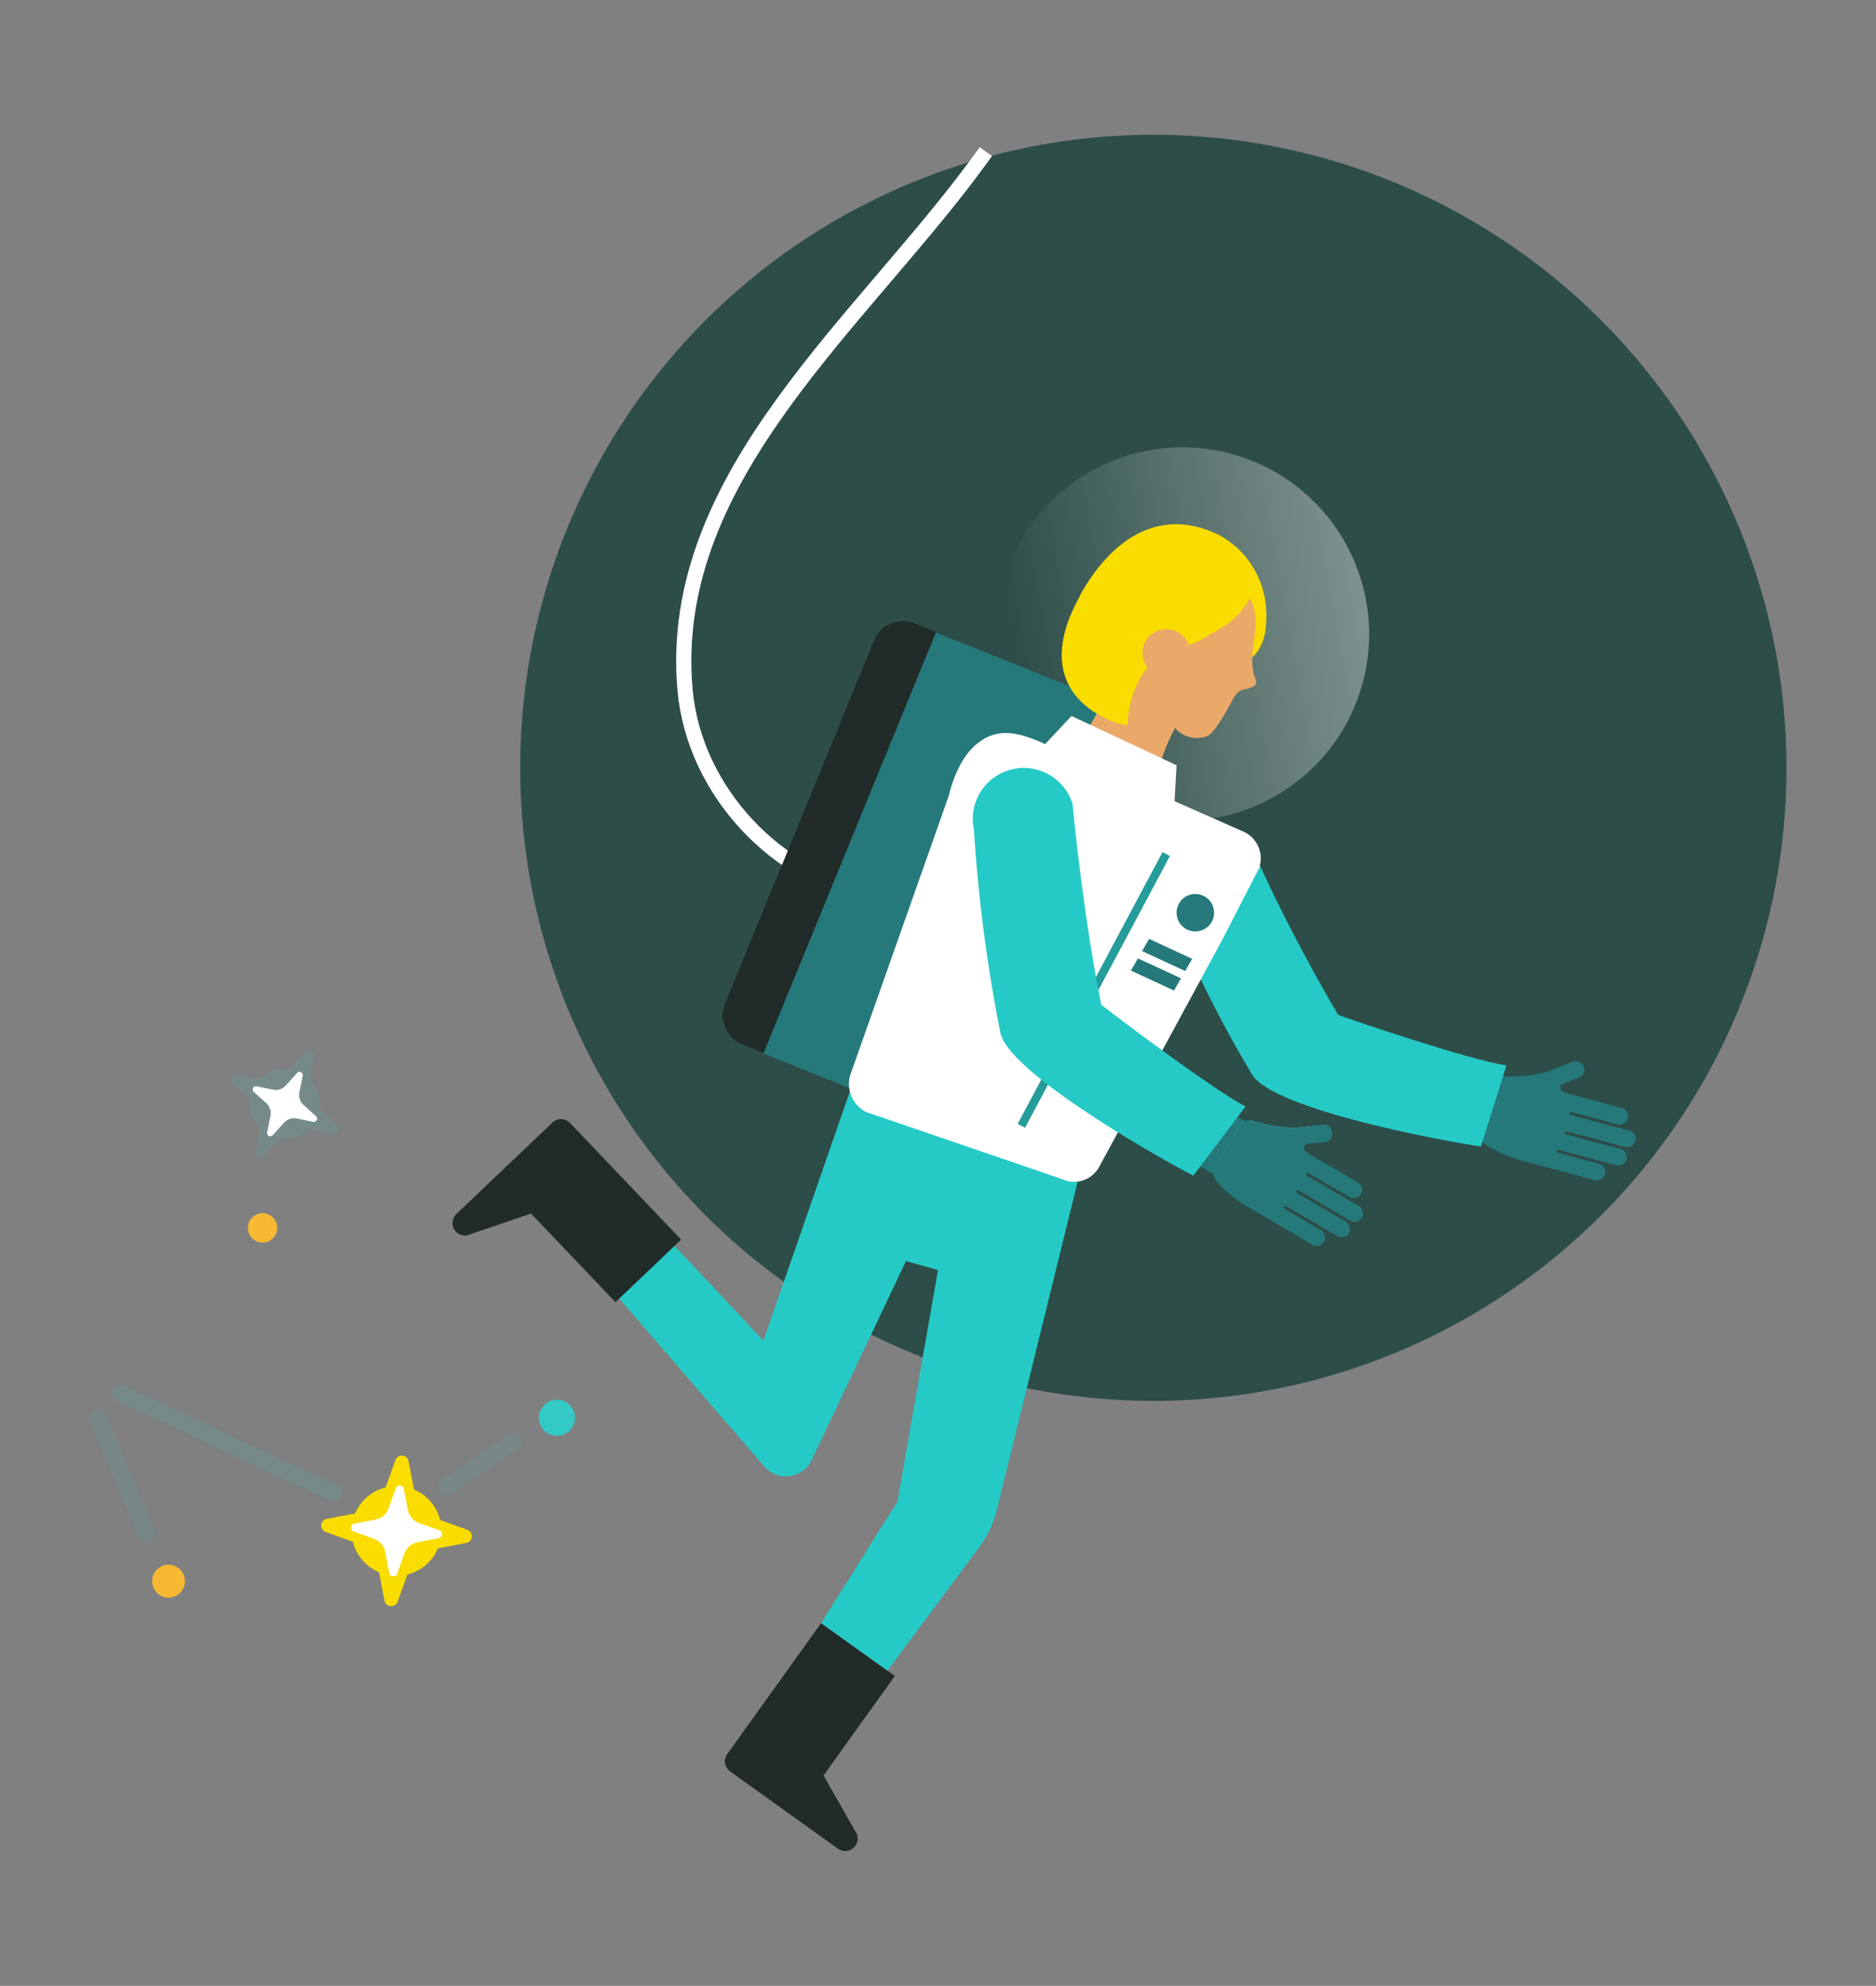<?xml version="1.0" encoding="UTF-8"?>
<svg xmlns="http://www.w3.org/2000/svg" xmlns:xlink="http://www.w3.org/1999/xlink" viewBox="0 0 233.561 247.276">
  <rect x="0" y="0" width="233.561" height="247.276" fill="#808080" stroke="none"/>
  <defs>
    <style> .cls-1 { fill: #2d4d48; } .cls-2 { fill: #212b2a; } .cls-3 { fill: #dfd8f7; } .cls-4 { fill: #26797a; } .cls-5 { fill: #25cac6; } .cls-12, .cls-6 { fill: none; stroke-miterlimit: 10; } .cls-6 { stroke: #fff; stroke-width: 1.888px; } .cls-7 { fill: url("#linear-gradient"); } .cls-8 { fill: #a8a8dd; } .cls-9 { fill: #eaa968; } .cls-10 { fill: #f9dc00; } .cls-11 { fill: #fff; } .cls-12 { stroke: #269c9a; stroke-width: 1.041px; } .cls-13, .cls-15 { fill: #33c9c5; } .cls-13 { opacity: 0.14; } .cls-14 { fill: #f7b833; } .cls-16 { opacity: 0.8; } </style>
    <linearGradient id="linear-gradient" x1="171.534" y1="74.497" x2="126.215" y2="82.806" gradientTransform="translate(180.458 -84.731) rotate(73.276)" gradientUnits="userSpaceOnUse">
      <stop offset="0" stop-color="#fff" stop-opacity="0.4"></stop>
      <stop offset="0.995" stop-color="#fff" stop-opacity="0"></stop>
    </linearGradient>
  </defs>
  <title>other</title>
  <g id="Layer_1" data-name="Layer 1">
    <g>
      <g>
        <circle class="cls-1" cx="143.59" cy="95.609" r="78.827"></circle>
        <path class="cls-2" d="M102.227,202.111,90.546,218.413a1.554,1.554,0,0,0,.358,2.168l13.417,9.613a1.554,1.554,0,0,0,2.357-1.817l-4.147-7.297,8.878-12.391Z"></path>
        <g>
          <path class="cls-3" d="M182.625,136.4h6.923a.385.385,0,0,1,.385.385v3.443a.385.385,0,0,1-.385.385h-6.923a.385.385,0,0,1-.385-.385v-3.443a.385.385,0,0,1,.385-.385Z" transform="translate(4.178 282.458) rotate(-75.017)"></path>
          <path class="cls-3" d="M184.674,134.828h3.667a.385.385,0,0,1,.385.385v3.443a.385.385,0,0,1-.385.385H184.674a.385.385,0,0,1-.385-.385v-3.443A.385.385,0,0,1,184.674,134.828Z" transform="matrix(0.259, -0.966, 0.966, 0.259, 6.009, 281.698)"></path>
          <path class="cls-4" d="M197.172,132.818a1.049,1.049,0,0,1-.597,1.358l-1.868.728c-.634.249-.794.92.495,1.265l.336.09.791.212,5.593,1.497a1.049,1.049,0,0,1-.542,2.027l-5.593-1.497-.093-.025a.192.192,0,0,0-.099.371l.093.025,7.13,1.908a1.049,1.049,0,1,1-.542,2.026l-7.13-1.908-.093-.025a.192.192,0,0,0-.099.372l.093.025,6.708,1.795a1.049,1.049,0,1,1-.542,2.027l-6.708-1.795-.448-.12a.192.192,0,0,0-.099.371l.448.12,4.665,1.248a1.049,1.049,0,0,1-.542,2.027l-4.665-1.248-4.152-1.111a18.409,18.409,0,0,1-3.885-1.524c-.501-.285-1.866-.992-1.595-2.006l1.555-5.81a1.676,1.676,0,0,1,1.68-1.206,19.933,19.933,0,0,0,5.121-.557l.001,0,3.226-1.257A1.049,1.049,0,0,1,197.172,132.818Z"></path>
        </g>
        <g>
          <path class="cls-5" d="M95.041,166.937l11.474-33.066,13.409,6.948-7.027,15.989L101.037,181.82a3.538,3.538,0,0,1-5.855.818L76.185,160.643l6.831-6.535Z"></path>
          <path class="cls-6" d="M109.246,111.585c-12.456-1.983-22.85-13.129-23.96-25.694-2.378-26.921,22.61-46.169,37.457-67.013"></path>
          <g>
            <path class="cls-2" d="M108.824,79.769,90.257,124.988a3.886,3.886,0,0,0,2.151,5.058l4.956,1.999,21.474-52.428-4.956-1.999A3.887,3.887,0,0,0,108.824,79.769Z"></path>
            <circle class="cls-7" cx="147.195" cy="78.96" r="23.259" transform="translate(29.219 197.207) rotate(-73.276)"></circle>
            <path class="cls-8" d="M123.502,124.651l.006.004Zm.013.01h0Z"></path>
          </g>
          <path class="cls-4" d="M140.19,88.285,116.526,78.743,95.052,131.171l23.664,9.543a3.886,3.886,0,0,0,5.058-2.151l18.567-45.219A3.887,3.887,0,0,0,140.19,88.285Z"></path>
          <g>
            <path class="cls-9" d="M141.853,87.833s4.084,2.505,4.454,2.845a3.654,3.654,0,0,0,3.998.983c1.092-.489,3.049-4.213,4.368-6.949.796-1.652,1.931-11.988,1.931-11.988l-4.878-2.305L138.366,76.485l.291,8.671-3.229,5.681s8.714,4.993,9.194,3.731a24.054,24.054,0,0,1,2.273-4.999"></path>
            <path class="cls-10" d="M156.832,73.32a23.784,23.784,0,0,1-3.696,3.805,19.166,19.166,0,0,1-4.111,2.799c-2.171,1.052-4.879.732-6.527,2.754-1.734,2.127-9.777-5.543-7.867-8.856,4.172-7.24,10.155-10.623,17.144-7.201a11.219,11.219,0,0,1,5.871,9.564,11.671,11.671,0,0,1-.064,1.905,5.818,5.818,0,0,1-1.502,3.618,1.458,1.458,0,0,1-.325.231l-1.9-10.032"></path>
            <path class="cls-9" d="M153.038,87.593c.309-.304.822-1.192,1.17-1.452.559-.417,1.504-.325,1.99-.798.283-.277.171-.65.048-.971a4.651,4.651,0,0,1-.221-.795c-.604-3.169,1.443-6.538-.717-9.418a6.646,6.646,0,0,0-4.445-2.636,7.936,7.936,0,0,0-1.182-.067"></path>
            <path class="cls-10" d="M156.287,72.317c-.397,2.603-2.798,7.151-10.989,7.87L140.91,73.603l11.605-4.695S156.468,71.134,156.287,72.317Z"></path>
            <path class="cls-10" d="M140.379,90.296c-.011.306-15.778-3.242-3.545-19.721l8.053,10.608S140.62,83.719,140.379,90.296Z"></path>
          </g>
          <path class="cls-5" d="M110.043,156.252l6.737,1.894-5.048,28.83-9.504,15.136,8.259,5.918,11.454-15.417a12.878,12.878,0,0,0,2.231-4.873l10.437-42.395-18.951-5.939Z"></path>
          <path class="cls-2" d="M68.772,139.781a1.554,1.554,0,0,1,2.196.053l13.835,14.518-8.177,7.793L66.111,151.11l-7.943,2.712a1.554,1.554,0,0,1-1.345-2.654Z"></path>
          <polygon class="cls-11" points="127.787 95.141 129.533 103.176 146.071 102.613 146.481 95.289 133.399 89.152 127.787 95.141"></polygon>
          <path class="cls-5" d="M187.549,132.666c-4.622-.67-20.021-5.916-20.944-6.293-5.866-9.904-10.598-20.12-11.333-22.472l-3.585.231-7.719,5.709c1.402,2.704,5.008,12.439,11.911,23.954,2.608,4.351,23.655,8.266,28.5,8.964"></path>
          <path class="cls-11" d="M154.84,103.566,130.482,92.809c-2.839-1.254-5.746-2.494-8.55-.429-2.146,1.58-3.208,4.308-3.845,6.802l-12.235,34.689a3.941,3.941,0,0,0,1.968,4.591l24.363,8.344a3.552,3.552,0,0,0,4.7-1.576l15.249-28.132,4.606-8.955A3.651,3.651,0,0,0,154.84,103.566Z"></path>
          <circle class="cls-9" cx="145.195" cy="81.301" r="2.961"></circle>
          <line class="cls-12" x1="145.195" y1="106.347" x2="127.159" y2="140.181"></line>
          <circle class="cls-4" cx="148.817" cy="113.649" r="2.335"></circle>
          <rect class="cls-4" x="141.246" y="118.052" width="8.175" height="1.744" transform="translate(63.337 -50.018) rotate(24.817)"></rect>
          <rect class="cls-4" x="139.791" y="120.451" width="8.175" height="1.744" transform="translate(64.21 -49.186) rotate(24.817)"></rect>
          <polygon class="cls-11" points="143.969 115.323 138.536 124.811 137.134 123.847 142.624 114.263 143.969 115.323"></polygon>
          <polygon class="cls-11" points="150.724 118.783 145.291 128.271 143.89 127.306 149.38 117.722 150.724 118.783"></polygon>
        </g>
        <g>
          <path class="cls-4" d="M149.429,140.727h6.923a.385.385,0,0,1,.385.385v3.443a.385.385,0,0,1-.385.385h-6.923a.385.385,0,0,1-.385-.385v-3.443a.385.385,0,0,1,.385-.385Z" transform="translate(-47.57 202.773) rotate(-59.699)"></path>
          <path class="cls-5" d="M156.153,139.627a19.941,19.941,0,0,0,5.086.815l.001,0,3.443-.36a1.049,1.049,0,0,1,.218,2.087l-1.994.209c-.473.051-.775.36-.525.771-1.969,1.012-6.646,5.528-10.695,1.52l2.526-4.323A1.676,1.676,0,0,1,156.153,139.627Z"></path>
          <path class="cls-4" d="M169.178,150.185l-6.373-3.724-.083-.049a.192.192,0,0,1,.194-.332L163,146.13l4.999,2.921a1.049,1.049,0,0,0,1.059-1.812l-4.999-2.921-.707-.413-.301-.176c-1.152-.674-.821-1.278-.144-1.351L164.9,142.17a1.049,1.049,0,0,0-.218-2.087l-3.443.36,0-.001a19.937,19.937,0,0,1-5.087-.815,1.675,1.675,0,0,0-1.939.72c-.031.053-.11.188-.217.371l-.269.46c-.079.136-.167.286-.258.442-.042.073-.085.146-.13.222-.774,1.325-1.824,3.121-2.161,3.697-.529.906.6,1.948,1.008,2.355a18.425,18.425,0,0,0,3.345,2.496c1.838,1.074,3.71,2.168,3.71,2.168l4.169,2.436a1.049,1.049,0,1,0,1.059-1.812L160.3,150.748l-.4-.234a.192.192,0,0,1,.194-.332l.4.234L166.49,153.92a1.049,1.049,0,1,0,1.059-1.811l-5.996-3.504-.084-.049a.192.192,0,0,1,.194-.332l.084.049,6.372,3.724a1.049,1.049,0,1,0,1.059-1.811Z"></path>
        </g>
        <path class="cls-5" d="M137.112,125.1c-2.312-11.276-3.579-24.996-3.579-24.996a6.351,6.351,0,0,0-12.42,1.869c0,.037.005.073.005.11l-.005.002.009.067a6.357,6.357,0,0,0,.127,1.128,191.481,191.481,0,0,0,3.303,25.334c1.045,4.965,19.661,15.535,24.013,17.777l6.506-8.616C150.921,135.632,137.861,125.758,137.112,125.1Z"></path>
      </g>
      <g>
        <g>
          <path class="cls-13" d="M41.313,141.14a.666.666,0,0,0,.578-1.148l-2.088-1.882a4.385,4.385,0,0,0-1.227-3.717l.557-2.755a.666.666,0,0,0-1.148-.578l-1.882,2.088a4.386,4.386,0,0,0-3.718,1.227l-2.755-.557a.666.666,0,0,0-.578,1.148l2.088,1.882a4.386,4.386,0,0,0,1.227,3.718l-.557,2.755a.666.666,0,0,0,1.148.578l1.882-2.088a4.386,4.386,0,0,0,3.718-1.227Z"></path>
          <path class="cls-11" d="M37.687,133.946l-.418,2.065a1.676,1.676,0,0,0,.521,1.577l1.565,1.411a.403.403,0,0,1-.35.694l-2.065-.417a1.676,1.676,0,0,0-1.577.521L33.952,141.361a.403.403,0,0,1-.694-.35l.417-2.065a1.676,1.676,0,0,0-.521-1.577L31.59,135.958a.403.403,0,0,1,.35-.694l2.065.418a1.676,1.676,0,0,0,1.577-.521l1.411-1.565A.403.403,0,0,1,37.687,133.946Z"></path>
        </g>
        <circle class="cls-14" cx="32.687" cy="152.897" r="1.827"></circle>
        <g>
          <path class="cls-10" d="M50.866,181.943a.852.852,0,0,0-1.638-.127l-1.214,3.382a5.607,5.607,0,0,0-3.802,3.254l-3.529.677a.852.852,0,0,0-.127,1.638l3.382,1.214a5.607,5.607,0,0,0,3.254,3.802l.677,3.529a.852.852,0,0,0,1.638.127l1.214-3.382a5.607,5.607,0,0,0,3.803-3.254l3.529-.677a.852.852,0,0,0,.127-1.638l-3.382-1.214a5.607,5.607,0,0,0-3.254-3.802Z"></path>
          <path class="cls-11" d="M44.115,189.721l2.645-.507a2.142,2.142,0,0,0,1.613-1.38l.91-2.535a.515.515,0,0,1,.991.077l.507,2.645a2.142,2.142,0,0,0,1.381,1.613l2.535.91a.515.515,0,0,1-.077.991l-2.645.507a2.143,2.143,0,0,0-1.613,1.38l-.91,2.535a.515.515,0,0,1-.991-.077l-.507-2.645a2.143,2.143,0,0,0-1.38-1.613l-2.535-.91A.515.515,0,0,1,44.115,189.721Z"></path>
        </g>
        <circle class="cls-14" cx="20.982" cy="196.886" r="2.048"></circle>
        <path class="cls-15" d="M69.513,174.299a2.248,2.248,0,1,1-2.415,2.067A2.248,2.248,0,0,1,69.513,174.299Z"></path>
        <g class="cls-16">
          <path class="cls-13" d="M19.327,191.139a1.055,1.055,0,0,1-2.024.328l-6.076-14.448a1.054,1.054,0,1,1,1.944-.818l6.076,14.448A1.048,1.048,0,0,1,19.327,191.139Z"></path>
        </g>
        <path class="cls-13" d="M42.469,185.95a1.056,1.056,0,0,1-1.499.873L14.558,174.457a1.054,1.054,0,1,1,.894-1.91l26.412,12.367A1.055,1.055,0,0,1,42.469,185.95Z"></path>
        <g class="cls-16">
          <path class="cls-13" d="M64.999,179.571a1.052,1.052,0,0,1-.459.791l-8.312,5.641a1.054,1.054,0,0,1-1.184-1.744l8.312-5.641a1.054,1.054,0,0,1,1.643.953Z"></path>
        </g>
      </g>
    </g>
  </g>
</svg>
